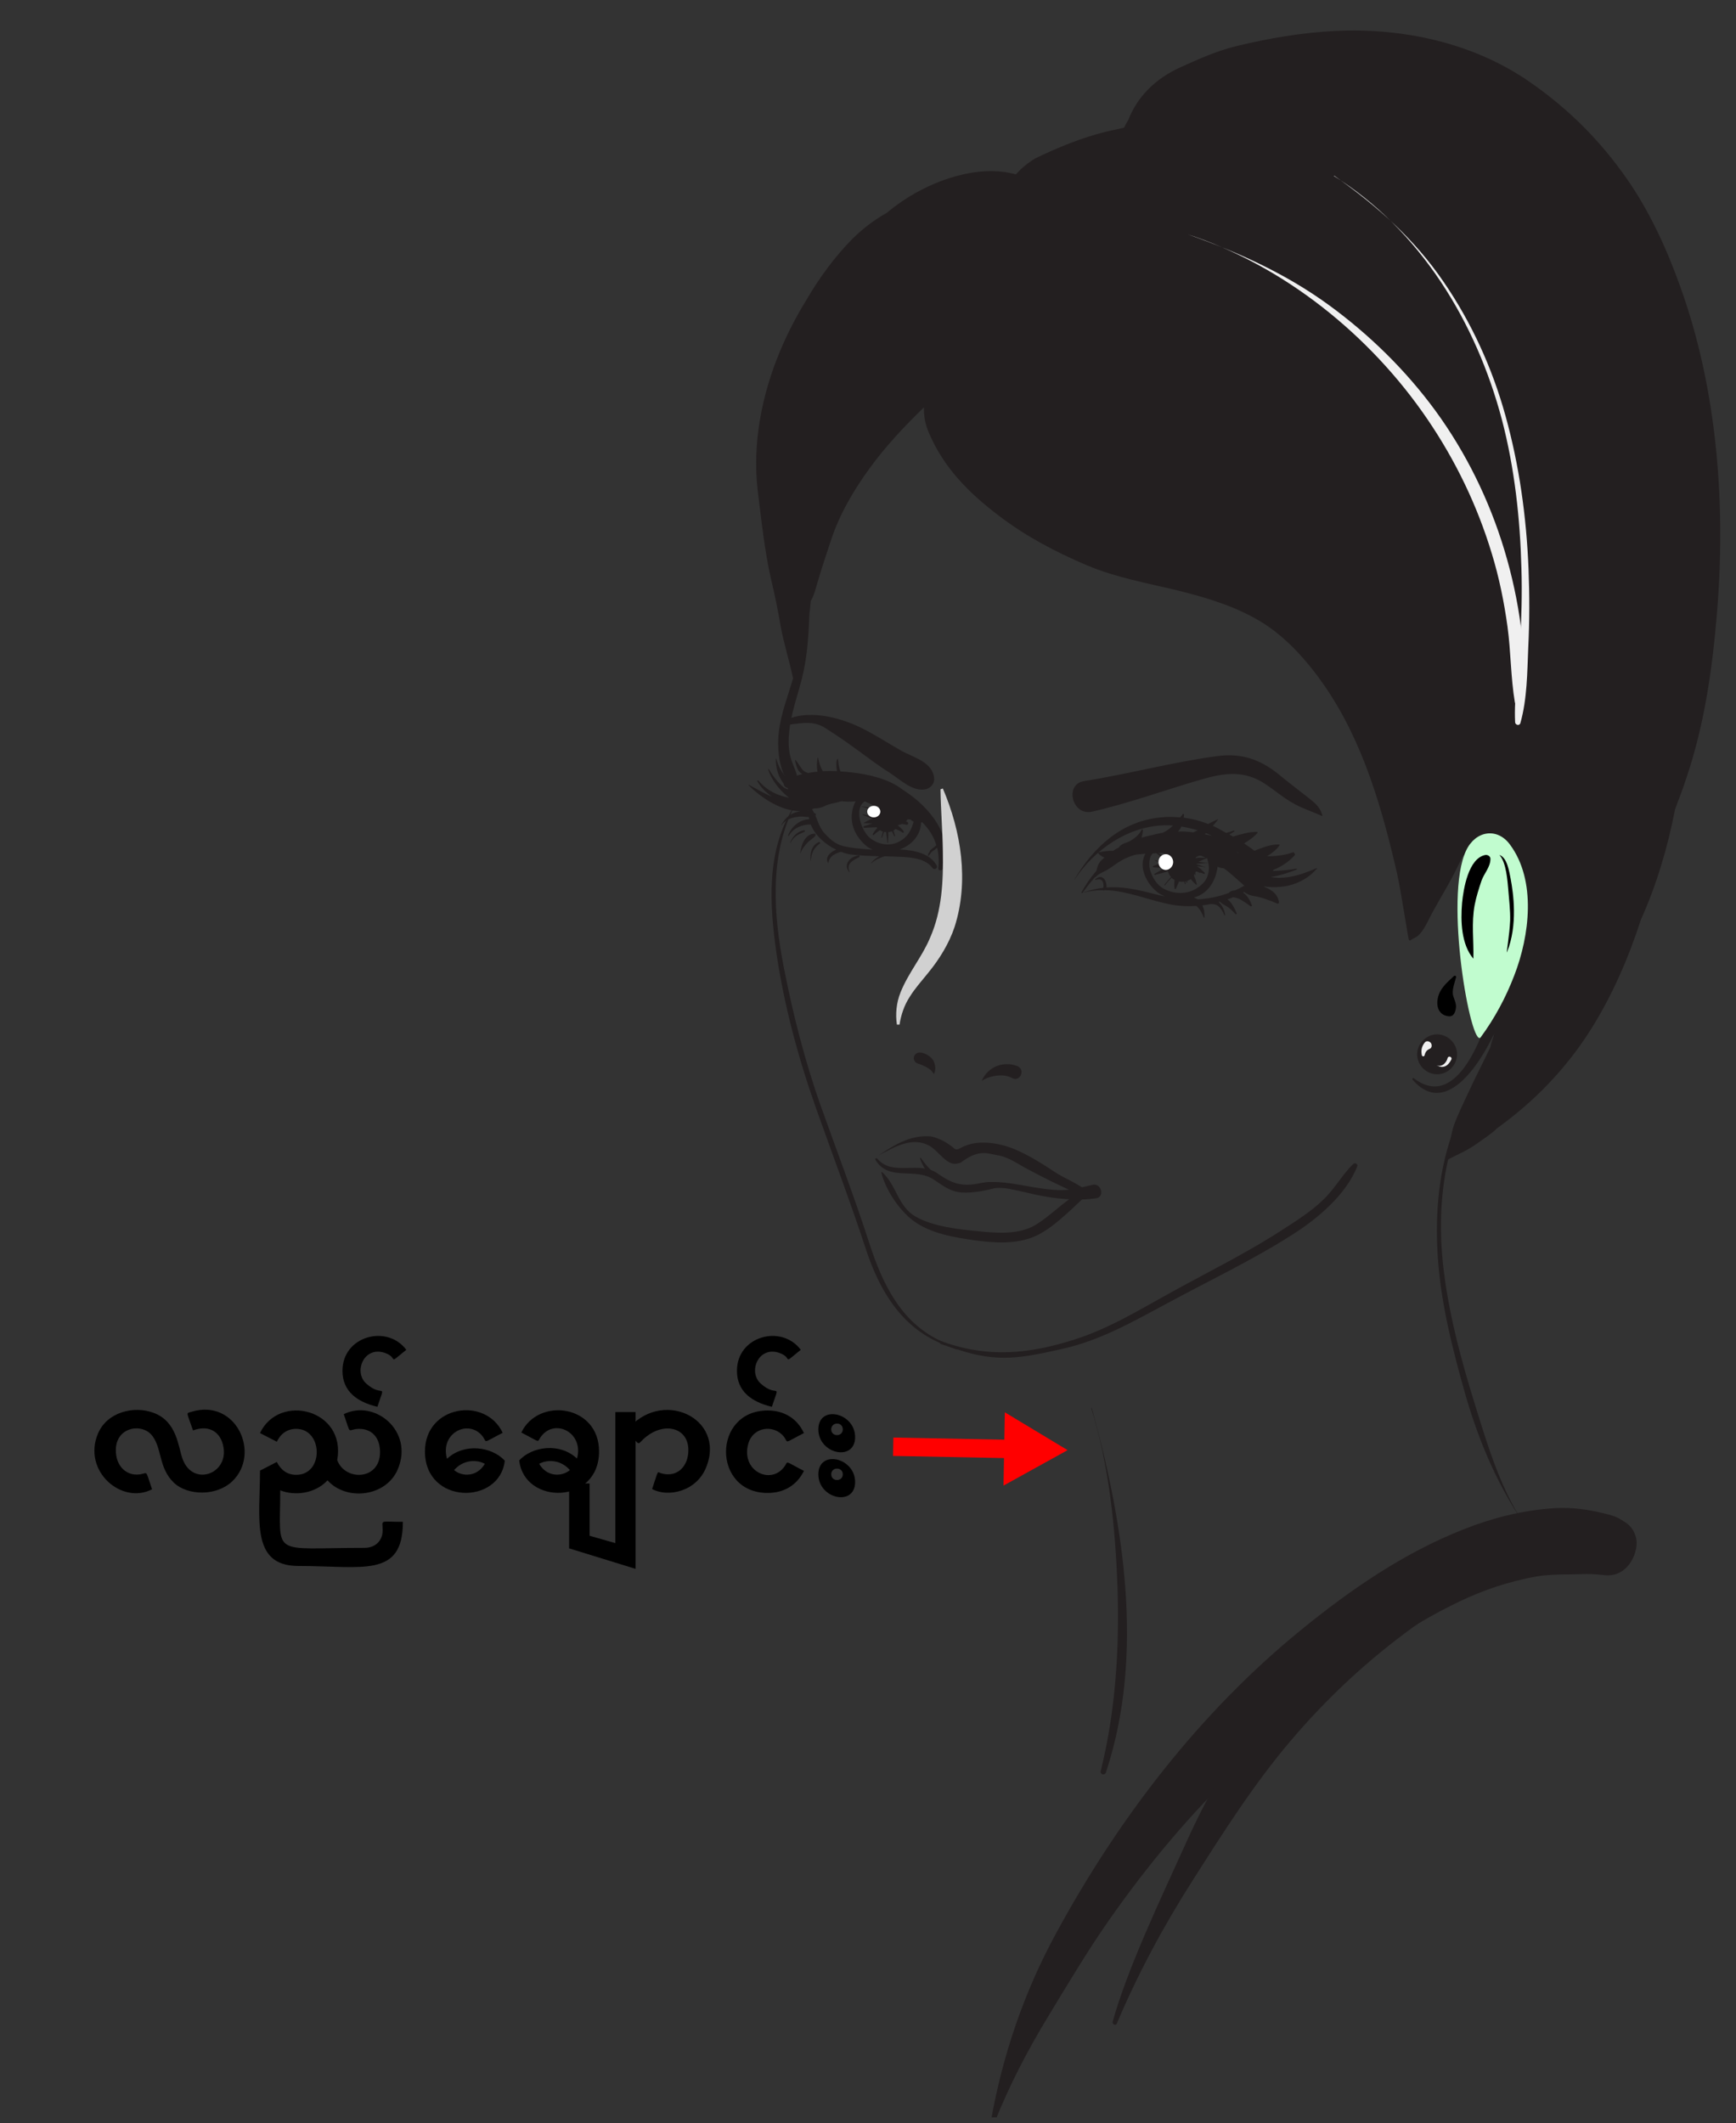 <?xml version="1.0" encoding="utf-8"?>
<!-- Generator: Adobe Illustrator 27.2.0, SVG Export Plug-In . SVG Version: 6.00 Build 0)  -->
<svg version="1.1" id="Layer_4" xmlns="http://www.w3.org/2000/svg" xmlns:xlink="http://www.w3.org/1999/xlink" x="0px" y="0px"
	 viewBox="0 0 661 808.3" style="enable-background:new 0 0 661 808.3;" xml:space="preserve">
<rect x="0" y="0" width="661" height="808.3" fill="#333333" stroke="none"/>
<style type="text/css">
	.st0{clip-path:url(#SVGID_00000075146511052862707300000011814082052584609965_);}
	.st1{fill:#231F20;}
	.st2{fill:#C1FCCF;}
	.st3{fill:#FFFFFF;}
	.st4{fill:#F0F0F0;}
	.st5{fill:#D1D1D1;}
	.st6{fill:none;stroke:#FF0000;stroke-width:7;stroke-miterlimit:10;}
	.st7{fill:#FF0000;}
</style>
<g>
	<defs>
		<polygon id="SVGID_1_" points="18.2,-5 661,0 661,808.3 18.2,803.3 		"/>
	</defs>
	<clipPath id="SVGID_00000070077971424895853440000009202586927444282815_">
		<use xlink:href="#SVGID_1_"  style="overflow:visible;"/>
	</clipPath>
	<g style="clip-path:url(#SVGID_00000070077971424895853440000009202586927444282815_);">
		<path class="st1" d="M373.8,411.5c3-2,8.4-2.9,11.5-1.1c3.1,1.8,5.4-3.3,1.9-4.6C381.8,403.9,376.1,406.2,373.8,411.5
			C373.7,411.4,373.7,411.5,373.8,411.5L373.8,411.5L373.8,411.5z"/>
		<path class="st1" d="M503.5,310.4c-0.8-3-2.7-4.6-5.1-6.5c-3.8-3-7.7-5.9-11.4-9c-7.3-5.9-14.5-8.3-23.8-7
			c-17,2.3-33.6,6.8-50.5,9.5c-7.5,1.2-4.5,13.4,3.2,11.6c14-3.2,27.6-8.2,41.4-12.2c9-2.6,16.6-3.7,24.8,1.9c3.7,2.5,7,5.4,11,7.5
			c3.3,1.8,6.9,2.9,10.3,4.5C503.3,310.7,503.5,310.6,503.5,310.4L503.5,310.4L503.5,310.4z"/>
		<path class="st1" d="M298.3,276.1c5.5-0.4,10.8-2.2,15.8,1c4.3,2.7,8.2,5.4,12.3,8.4c4,2.9,8,6,12.2,8.6c4.1,2.6,9.1,7.7,14.2,6.3
			c1.6-0.5,3-2.1,2.9-3.9c-0.4-6.3-7.6-8-12.4-10.6c-5.1-2.9-10.1-6.2-15.4-8.8c-8.6-4.2-21.1-7.4-30-2.3
			C297.5,275.3,297.7,276.2,298.3,276.1L298.3,276.1z"/>
		<path class="st1" d="M296.3,299.1c7.2,6.6,20.7,10.4,28.9,2.9c0.7-0.6,0.1-1.8-0.8-1.8c-4.2,0.1-8,2.1-12.2,2.5
			c-5.5,0.5-10.9-1.3-15.8-3.8C296.3,298.9,296.2,299.1,296.3,299.1L296.3,299.1L296.3,299.1z"/>
		<path class="st1" d="M303,296.4c5.4,8,23.1,12,31,5.7c0.8-0.6,0.4-2.1-0.6-2.2c-4.4-0.8-8.9,0.4-13.4,0.2
			c-5.8-0.4-11-3.1-16.6-4.1C303.1,295.9,302.8,296.1,303,296.4L303,296.4L303,296.4z"/>
		<path class="st1" d="M319.7,296.8c4,6.1,14.3,9.6,21.3,7.2c0.9-0.3,1.3-1.7,0.3-2.2c-2.9-1.4-6-1.5-9.1-1.9
			c-4.1-0.5-8.5-1.8-12.3-3.3C319.7,296.5,319.6,296.7,319.7,296.8L319.7,296.8L319.7,296.8z"/>
		<path class="st1" d="M301.1,320.8c0.5-1.2,1.3-2,2.3-2.7c0.9-0.6,2-0.9,3-1.5c0.2-0.1,0.1-0.5-0.1-0.5c-2.4,0.2-4.7,2.4-5.4,4.7
			C300.9,320.9,301.1,320.9,301.1,320.8L301.1,320.8L301.1,320.8z"/>
		<path class="st1" d="M355.6,408.9c0.8-1.6,0.6-3.2-0.1-4.9c-0.8-1.8-4-3.7-6-3.2c-1.3,0.4-2,1.9-1.3,3.1c0.6,1.1,1.9,1.1,2.9,1.6
			c1.8,0.8,3.4,1.6,4.4,3.3C355.4,409,355.5,409,355.6,408.9L355.6,408.9L355.6,408.9z"/>
		<path class="st1" d="M414.2,453.7c-3.6-3.1-8.9-5-12.9-7.7c-4.5-3-9-5.8-13.9-8c-6.7-3.1-18.1-5.2-23.8,1
			c-2.1,2.3,0.4,4.9,2.5,3.4c6.9-5.1,10.2-3.1,13.6-2.6c4.4,0.7,7.9,3.4,11.7,5.4c4,2.1,8,4.2,12.1,6.1c3.2,1.5,6.9,3.5,10.4,3.2
			C414.2,454.6,414.5,454.1,414.2,453.7L414.2,453.7L414.2,453.7z"/>
		<path class="st1" d="M334.5,439.9c6-3.1,12.8-7.4,19.5-3.6c3.4,1.9,6.5,7.6,10.4,6.7c2-0.5,1.9-0.5,1.7-1.6
			c-0.7-4-8.5-8.7-12.5-8.8C346.2,432.3,340.4,436,334.5,439.9C334.4,439.9,334.4,440,334.5,439.9L334.5,439.9L334.5,439.9z"/>
		<path class="st1" d="M333.4,441.7c5.1,8.2,14.9,2.7,22,7.3c3.7,2.4,6.1,4.6,10.7,5c3.8,0.3,9.3-0.6,13.8-2c0.5-0.2,0.6-1.1,0-1.4
			c-2.8-1.3-6.3-0.1-9.2,0.3c-5.8,0.7-9.2-1-13.8-4.2c-6.9-4.8-17,1.2-22.7-5.4C333.6,440.6,333,441.1,333.4,441.7L333.4,441.7
			L333.4,441.7z"/>
		<path class="st1" d="M375,453c4-1,7-0.9,10.1-0.2c3.2,0.6,6.3,1.4,9.5,2.1c7.2,1.5,15.5,2.4,22.8,1.3c3.3-0.5,2-5.9-1.4-5.1
			c-4.1,0.9-7.7,2-12,2c-3.7,0-7.4-0.6-11.1-1.2c-5.7-1-15.5-3-18.7-1.1c0,0,0.3,1.5,0.7,0.8L375,453L375,453z"/>
		<path class="st1" d="M335.6,446.5c1.6,6.5,6.8,14.3,12.2,18.3c6.5,4.8,15.4,6.3,23.2,7.4c7.4,1,15.7,1.6,22.8-1.4
			c6.7-2.8,13.8-10.1,19.1-15c1.6-1.4-0.9-2.4-2.7-1.3c-5.6,3.4-10.2,8.3-15.8,11.8c-6.3,3.8-14.5,3.2-21.5,2.5
			c-7.5-0.7-17.8-1.8-24.4-5.7c-6.7-3.9-7.1-11.9-12.6-16.8C335.8,446,335.5,446.2,335.6,446.5L335.6,446.5z"/>
		<path class="st1" d="M301.8,307.9c-10,16.2-8.8,36.5-6.2,54.7c2.9,20,8.3,40,15,59c6.4,18.1,13.2,36,19.2,54.3
			c5,15.1,13.2,29.2,28.6,35.6c12.8,5.3,1.5-0.2,0.4-0.7c-15.6-6.9-22.8-22-27.8-37.5c-5.7-17.6-12.3-34.9-18.5-52.3
			c-6.1-17.2-10.6-35-14.1-52.9c-3.8-19.7-5.5-41.6,3.6-60.2C302,307.8,301.8,307.7,301.8,307.9L301.8,307.9L301.8,307.9z"/>
		<path class="st1" d="M364.7,513.8c15.3,5.1,24.4,3.2,40-0.3c14.6-3.3,27-10.5,40.1-17.5c15.7-8.5,31.8-16.1,46.9-25.7
			c9.6-6,20.9-15.4,25.1-26.3c0.3-0.9-0.9-1.4-1.5-0.9c-4.2,4.1-7.1,9.5-11.4,13.6c-4.6,4.5-10.2,8-15.6,11.5
			c-13.4,8.7-27.8,15.8-41.8,23.5c-12.4,6.8-24.1,14.1-37.7,18.4c-16.3,5.1-32.5,7.4-51.5,0.1c-0.1,0,0.7,1.4,0.9,1.5L364.7,513.8
			L364.7,513.8z"/>
		<path class="st1" d="M442.7,520.9C442.7,520.9,442.7,520.8,442.7,520.9C442.6,520.8,442.6,520.9,442.7,520.9L442.7,520.9z"/>
		<path class="st1" d="M537.8,411c13.3,15.5,27.1-8.3,31.9-19.2c4.3-9.8,7.4-20.1,9.7-30.6c0.9-4.3,1.7-8.6,2.3-12.9
			c0.3-2.6,1.3-6.7-0.4-9c-0.9-1.2-3.2-1.7-4,0c-1,2.2-0.7,4.7-0.9,7.1c-0.3,3.6-0.9,7.2-1.6,10.8c-1.8,9.3-4.3,18.4-7.2,27.4
			c-3.8,11.4-13.3,38.1-29.3,25.9C537.9,410.3,537.7,410.8,537.8,411L537.8,411L537.8,411z"/>
		<path class="st1" d="M566,372.7c2.8-6.5,4.9-13.3,5.8-20.4c0.8-6.2,1.9-15.9-2.1-21.2c-0.7-0.9-2-0.6-2.1,0.6
			c-0.2,3,0.7,6.1,1.1,9.1c0.4,3.3,0.4,6.6,0.3,9.9c-0.2,7.4-1.3,14.8-3.3,21.9C565.6,372.8,565.9,372.9,566,372.7L566,372.7
			L566,372.7z"/>
		<path class="st1" d="M415.5,536.1c6.8,21.8,9.2,45.6,10,68.4c0.8,23.1-0.8,47.4-6.4,69.8c-0.3,1.3,1.5,1.8,2,0.5
			c14.8-44.8,6.8-94.4-5.4-138.8C415.6,536,415.5,536.1,415.5,536.1L415.5,536.1L415.5,536.1z"/>
		<path class="st1" d="M582,582.6c-10.2-14-15.4-31.8-20.5-48.2c-5.4-17.4-10.2-35.4-12.1-53.5c-1.7-16.5-0.6-33.1,4.6-48.9
			c5.5-16.9,15.7-31.9,26.6-45.8c0.2-0.2-0.2-0.6-0.4-0.4c-10.6,13.3-20.3,27.4-26.4,43.4c-5.9,15.5-7.4,32.1-6.4,48.5
			c1.1,18.4,5.8,36.5,10.8,54.1C563.6,550.2,571,567.2,582,582.6C582,582.7,582.1,582.6,582,582.6L582,582.6L582,582.6z"/>
		<path class="st1" d="M639.7,108.9c-5.1-14.2-11.5-28.2-20.1-40.6c-10.3-14.8-22.2-26.7-37-37c-21.5-15-48.5-20.8-74.3-19.5
			c-12.6,0.6-25.4,2.8-37.7,5.8c-7.4,1.8-14.2,4.9-21.1,8c-9.5,4.3-16.4,11.1-19.9,20.1c-0.6,0.9-1.1,1.9-1.6,2.9
			c-2.2,0.5-4.5,1-6.7,1.5c-9.4,2.3-18.4,6-27.1,10.2c-2.8,1.7-5.3,3.7-7.4,6.1c-14.1-4-31.5,2.2-43.1,10.1c-2.1,1.4-4.1,2.9-6,4.5
			c-4.8,2.7-9.3,6.1-13.3,10.1c-6.5,6.6-12.4,14.6-17.3,23c-3.9,6.3-7.3,12.9-10.1,19.6c-6.9,16.5-10.6,35.1-8.5,53
			c1.4,11.3,2.6,22.9,5.1,33.9c1.4,5.8,2.6,11.7,3.6,17.6c1.2,6.7,3.3,13.1,4.7,19.8c0,0,0.1,0,0.1,0c0-0.1,0.1-0.3,0.1-0.4
			c0,0.2-0.1,0.3-0.1,0.5c-2,7-4.7,13.6-5.5,20.9c-0.7,5.9,0.1,17,5.7,20.3c0.7,0.4,1.4-0.1,1.5-0.9c0.4-3.5-1.8-6.7-2.7-10.1
			c-1-3.7-0.8-7.7-0.3-11.5c1-7.1,3.7-13.9,5.2-20.9c1.6-7.4,2-14.8,2.3-22.3c0.2-1.6,0.4-3.2,0.5-4.8c1.4-2.3,1.9-4.9,2.7-7.5
			c1.5-5.1,3.2-10.2,4.9-15.3c3.3-10.2,8.8-19.5,15.1-28.1c5.6-7.7,13.1-15.8,20.4-22.8c-0.1,3.2,0.5,6.5,1.8,9.5
			c5.7,13.5,15.3,23.1,26.8,31.8c10.2,7.8,21.6,13.8,33.4,18.8c11.1,4.7,23,6.8,34.6,9.6c11.6,2.9,21.7,6,31.2,11.6
			c10.1,6,18.4,15.5,25,25.1c14.5,21.2,21.7,46.5,27.4,71.3c1.3,5.8,3.9,22.8,4.4,24.9c0.1,0.4,0.6,0.5,0.8,0.2
			c1.5-1.2,2.4-0.5,4.9-4.3c1.2-1.9,2.1-4,3.2-6c1.8-3.3,3.7-6.6,5.6-9.9c2.3-4,4.3-8.1,6.3-12.2c0.1,0.4,0.3,0.8,0.4,1.2
			c2.2,6.7,3.8,14.2,7.1,20.5c1.7,3.1,3.5,6,5.5,8.9c0,0.6,0,1.2,0,1.8c0.1,12.2-0.4,24.4-1.5,36.6c-0.5,1.3-0.9,2.7-1.2,4.1
			c-2.9,6.2-6.1,12.2-8.9,18.4c-1.7,3.7-3.5,7.3-4.9,11.1c-1.4,3.8-1.4,7.7-2.8,11.5c-0.3,0.9-0.4,2.3,0.3,1.9c3.8-2,7.4-3.4,11-6
			c2.5-1.8,5.8-3.9,7.9-6c14-10.1,26-22.4,35.4-37.2c8.3-13.1,14.5-27.4,19.3-42.2c6-13.3,10.2-27.6,13-42c1.5-3.9,3-7.9,4.3-11.9
			c6.8-20.1,9.8-40.9,11.6-62.1C657.2,192.5,654,148.5,639.7,108.9L639.7,108.9z"/>
		<path class="st2" d="M563.8,394.9c5.3-7.2,9.6-15.2,12.8-23.6c5.8-15,8.5-36.1-1.7-49.8c-4.8-6.5-13-5.3-16.6,2.2
			C549.6,341.7,560.2,399.8,563.8,394.9L563.8,394.9z"/>
		<path d="M553.6,371.6c-2.2,2.1-4.8,4.2-5.8,7.2c-1.2,3.5-0.5,7.5,3.6,8.1c1.2,0.2,2-0.3,2.5-1.4c1-2.5,0.3-3.7-0.5-6.1
			c-0.8-2.2,0.5-5.2,1-7.3C554.6,371.6,554,371.3,553.6,371.6L553.6,371.6L553.6,371.6z"/>
		<path d="M570.9,325.5c2.7,2.8,3.1,10.2,3.4,13.3c0.3,4,0.8,7.6,0.7,11.7c-0.2,5.2-1.6,13.2-1.2,12c4.2-10.3,2.4-22.6,1.4-27.9
			C574.6,331.7,573.9,326.5,570.9,325.5C570.9,325.4,570.9,325.5,570.9,325.5L570.9,325.5L570.9,325.5z"/>
		<path d="M561,365c0.2-6.9-0.8-13.5,0.5-20.5c0.6-3.1,1.6-6.2,2.6-9.2c1-2.8,3.4-5.2,3.4-8.3c0-1-1-1.6-1.9-1.5
			c-6.5,1.2-8.4,13-8.9,18.3C556.1,350.7,556.4,359.6,561,365C560.9,365.1,561,365,561,365L561,365L561,365z"/>
		<path class="st1" d="M547.2,409c4.1,0,7.6-3.5,7.6-7.6s-3.5-7.6-7.6-7.6s-7.6,3.5-7.6,7.6S543,409,547.2,409L547.2,409z"/>
		<path class="st1" d="M378.8,807.8c5.5-13.8,12.3-26.9,20-39.6c7.6-12.5,15.1-25.2,23.5-37.2c14.7-21,31.2-40.8,49.8-58.4
			c15.9-15.1,32.7-30.2,50-42.7c9.5-6.9,19.5-13.1,30-18.4c9.2-4.7,18.3-8.2,29.3-10.6c1.2-0.3,2.5-0.5,3.7-0.7
			c0.8-0.1,1.7-0.3,2.5-0.4c-1.3,0.2-1.2,0.2,0.3,0c3.3-0.3,6.5-0.4,9.8-0.4c2.8,0,5.6-0.2,8.5-0.1c1.6,0.1,3.2,0.2,4.8,0.4
			c9.3,1,13.3-9.6,11.9-14.4c-1.2-4.2-3.3-5.3-6.1-7c-2.5-1.5-5.8-2-8.6-2.7c-5.9-1.3-11.8-1.8-17.8-1.3c-11.4,0.9-22.4,3.7-33,7.9
			c-22.9,9-43.2,23-62.2,38.5c-38.5,31.4-69.2,71.5-92.9,115c-12.3,22.5-20.5,46.5-25,71.8C377.1,808.4,378.4,808.7,378.8,807.8
			L378.8,807.8L378.8,807.8z"/>
		<path class="st1" d="M425.2,770.5c8-18.9,17.7-37,28.8-54.4c11.7-18.4,23.3-36.7,37.4-53.3c13.8-16.3,29.5-30.9,46.8-43.4
			c8.3-6,17.1-11.2,26.3-15.7c4.4-2.2,9-4,13.5-5.7c4.7-1.8,10.8-4.2,13.5-8.7c1.1-1.9,0.5-4.5-1.5-5.6c-4.6-2.6-9.7-1-14.6-0.2
			c-5.5,1-11,3.8-16.1,6c-9.8,4.3-19.1,9.7-28,15.6c-18.8,12.7-34.9,29-49.1,46.6c-14.3,17.7-21.7,30.2-31.1,51
			c-8.8,19.5-21.8,46.6-27.5,67.2C423.6,770.7,424.8,771.3,425.2,770.5L425.2,770.5L425.2,770.5z"/>
		<path class="st1" d="M299.2,294.6c1,3.9,3.8,6.8,7.5,8.2c3.5,1.3,9.8,2.4,12.9-0.1c0.6-0.5,0.2-1.5-0.4-1.6
			c-3.1-0.9-6.7,0.2-10-0.4c-4-0.8-7.6-2.5-9.5-6.3C299.5,294.1,299.1,294.3,299.2,294.6L299.2,294.6L299.2,294.6z"/>
		<path class="st1" d="M350.3,441c1.5,4.8,5.6,9.2,10.5,10.5c0.7,0.2,1-0.7,0.5-1.1c-1.9-1.3-3.9-2.4-5.7-3.9
			c-1.9-1.6-3.6-3.6-5-5.7C350.5,440.8,350.2,440.9,350.3,441L350.3,441L350.3,441z"/>
		<path class="st1" d="M310.1,317.4c-3.6,0.1-5.1,4.4-5.4,7.4c0,0.1,0.1,0.1,0.1,0c0.5-1.5,1.4-2.5,2.4-3.7c0.9-1.1,2.2-1.7,3.2-2.8
			C310.7,317.9,310.6,317.3,310.1,317.4L310.1,317.4z M311.8,320.6c-2.8,1.2-3.5,4.3-3.1,7.1c0,0.1,0.1,0,0.1,0c0-2.6,1.1-5,3.3-6.5
			C312.5,321,312.2,320.5,311.8,320.6L311.8,320.6z M326.9,325.7c-3.2,0.4-6,3.4-3.5,6.4c0,0,0.1,0,0.1-0.1
			c-0.6-1.4-0.6-2.6,0.5-3.7c0.9-0.9,2.1-1.4,3.2-2C327.4,326.1,327.3,325.6,326.9,325.7z M344.1,300.9c-0.2-0.1-0.4-0.2-0.6-0.4
			c-5.2-4-12.9-5.7-19-6.4c-1.5-0.2-3-0.3-4.5-0.4c-0.4-1.1-0.7-2.3-0.8-3.7c-0.2-2.3-0.6-0.4-0.7,0c-0.1,1.3,0,2.5,0.2,3.6
			c-1.8-0.1-3.6-0.1-5.4,0c-0.9-1.6-1.5-3.3-1.8-5.1c0-0.1-0.2-0.1-0.2,0c-0.3,1.9-0.4,3.6,0,5.3c-1.3,0.1-2.5,0.3-3.7,0.5
			c-1.6-0.6-2-1.1-2.8-2.3c-1.9-2.8-2.7-4.2-1.5-0.2c0.3,1,1,2.3,2.2,2.9c-1.9,0.5-3.8,1.1-5.5,2c-2.1-2.2-3.7-5-4.4-7.8
			c0-0.1-0.2-0.1-0.2,0c0,3.8,1,6.8,3,9.5c0,0.7,0.6,1.4,1.3,1.5c0.1,0.1,0.2,0.2,0.4,0.4c-0.1,0.2-0.2,0.4-0.3,0.6
			c-2.9-2.1-5.3-5-7-8c-0.1-0.2-0.4,0-0.3,0.1c1.1,3.6,4.1,7.7,7.9,10.7c-4.3-0.8-8.3-2.6-11.6-6.5c-0.2-0.2-0.6,0.1-0.4,0.3
			c1.4,2.4,3.3,4.3,5.6,5.8c-3.1-1.2-6.1-3-8.8-4.5c-0.1-0.1-0.2,0.1-0.1,0.2c4.8,4.8,12.4,9.9,19.7,9.8c-0.7,0.1-1.3,0.3-1.9,0.5
			c-2.5,0.8-4.2,2.5-5.4,4.8c0,0.1,0.1,0.1,0.1,0.1c1.5-2.3,4.3-3.1,6.9-3.3c1.1-0.1,2.3,0.1,3.5,0.2c0,0.2,0.1,0.5,0.1,0.8
			c-3.5,0.1-6.7,2.7-8,6.1c-0.1,0.2,0.2,0.3,0.3,0.1c1.3-2.1,2.9-3.1,5.2-3.8c1-0.3,2-0.4,3.1-0.4c1.6,4.1,5.5,7.6,9.7,9.6
			c-0.8,0.3-1.5,0.7-2.2,1.3c-0.5,0.4-1,1.1-1.2,1.7c-0.3,0.8,0,1.3,0.3,2.1c0,0,0.1,0.1,0.1,0c0.1-1.1,0.9-2.4,1.8-3
			c0.9-0.6,2-1,3-1.3c1.5,0.6,3.1,1,4.5,1.1c3.4,0.4,6.8,0.5,10.1,0.6c-1.2,0.6-2.2,1.5-3.1,2.5c-0.1,0.1,0,0.2,0.1,0.1
			c1.5-1.3,3.2-2,5-2.6c1.1,0,2.2,0.1,3.3,0.1c4.6,0.2,11.9,0.1,14.9,4.3c0.2,0.3,0.7,0.6,1.1,0.4c0.1,0,0.1,0,0.2-0.1c0,0,0,0,0,0
			c0.5-0.2,0.6-0.9,0.3-1.3c-2.7-4.6-8.5-5.7-14-6c4.4-1.6,7.9-5.2,8.1-10.2c0.1-0.1,0.3-0.1,0.4-0.2c2.5,2.5,4.4,5.3,5.4,8.8
			c-0.5,0.5-1.1,0.9-1.7,1.4c-0.2,0.2-0.4,0.4-0.6,0.5c-0.2,0.2-0.1,0.5-0.3,0.7c-0.2,0.2-0.4,0.5-0.5,0.8c0,0.1-0.1,0.9,0,0.8
			c0.2-0.3-0.2,0.4,1.2-1.5c0.3-0.4,1-0.7,1.3-1c0.3-0.3,0.6-0.5,0.9-0.8c0.6,2.3,0.8,4.9,0.5,7.8c-0.1,1.1,1.4,1.1,1.8,0.2
			C363.4,318.5,353.9,307.2,344.1,300.9L344.1,300.9z M307.7,308.6c-0.1,0-0.3,0-0.4,0c0.1,0,0.3-0.1,0.4-0.1
			C307.7,308.5,307.7,308.5,307.7,308.6z M334.4,307c0.2,0.1,0.3,0.3,0.5,0.4c-0.1,0.1-0.2,0.1-0.3,0.2c-0.7-0.4-1.4-0.8-2.1-1.2
			C333.1,306.6,333.7,306.8,334.4,307L334.4,307z M321,322.1c-2.9-0.7-5.1-2.7-7.1-4.9c-1.1-1.2-1.8-2.7-2.4-4.1
			c0-0.2,0-0.4-0.2-0.5c-0.2-0.7-0.5-1.3-0.8-2c0.2-0.3,0.2-0.7-0.1-0.9c-0.1-0.1-0.3-0.2-0.5-0.3c-0.2-0.4-0.4-0.9-0.7-1.3
			c0.2-0.1,0.5-0.2,0.7-0.3c1.7,0,3.3-0.4,4.9-1.3c1.8-0.5,3.5-1.1,5-1.8c1.1,0.1,2.3-0.1,3.4-0.4c0.9,0.2,1.8,0.5,2.7,0.6
			c-0.8,1.3-1.3,3-1.5,4.5c-0.6,4.6,1.3,8.7,4.6,11.9c1,1,2.1,1.7,3.3,2.2C328.5,323.2,324.7,323,321,322.1L321,322.1z M342.4,320.4
			c-3.7,2-8.1,1.1-11.2-1.4c-3.1-2.5-6.3-11.2-1.9-13.9c0.8,0.4,1.6,0.7,2.4,1.1c0.9,0.6,1.7,1.2,2.5,1.8c-0.2,0.2-0.4,0.4-0.5,0.6
			c-1.7-1-3.7-1.6-5.7-1.5c-0.1,0-0.1,0.1,0,0.1c2,0.2,3.5,1.1,5,2.1c-0.9-0.1-1.8-0.2-2.7-0.3c-0.1,0-0.1,0.1,0,0.1
			c0.9,0.2,1.9,0.5,2.8,0.8c-0.1,0.4-0.2,0.8-0.3,1.1c-1.4-0.4-2.9-0.7-4.3-1c-0.1,0-0.2,0.2-0.1,0.2c1.3,0.5,2.6,1.1,4,1.5
			c-1.3,0.3-2.3,0.9-3.5,1.6c0,0,0,0.1,0,0.1c1.1,0,2.2,0.1,3.3,0.1c-1.1,0.3-2.2,0.8-3.2,1c-0.4,0.1-0.3,0.7,0.1,0.7
			c1.2-0.1,2.4-0.2,3.6-0.2c0.4,0,0.7,0,1-0.1c0.1,0.1,0.2,0.2,0.3,0.4c-0.7,0.7-1.3,1.5-1.7,2.3c-0.1,0.2,0.2,0.5,0.4,0.3
			c0.7-0.7,1.5-1.3,2.3-1.8c0.4,0.2,0.8,0.4,1.2,0.5c-0.2,0.7-0.4,1.4-0.6,2.1c-0.1,0.2,0.3,0.3,0.3,0.1c0.2-0.7,0.5-1.4,0.7-2.1
			c0.2,0,0.5,0.1,0.8,0.1c0.1,1.4,0.4,2.7,0.5,4.1c0,0.1,0.2,0.1,0.2,0c0.1-1.4,0.2-2.7,0.1-4.1c0.5,0,1-0.2,1.4-0.3
			c0.3,0.6,0.6,1.2,0.9,1.8c0.1,0.2,0.4,0,0.3-0.1c-0.2-0.6-0.4-1.3-0.6-2c0.3-0.2,0.6-0.4,0.8-0.6c0.9,0.4,1.9,0.8,2.7,1.4
			c0.2,0.2,0.5-0.1,0.4-0.4c-0.5-0.9-1.3-1.6-2.2-2.3c0,0,0.1-0.1,0.1-0.2c0.5-0.1,1-0.2,1.5-0.4c0.5,0.1,1.1,0.2,1.6,0.3
			c0.7,0.1,1-0.8,0.3-1.1c-0.1,0-0.2-0.1-0.4-0.2c0.2-0.2,0.3-0.4,0.5-0.6c0,0,0-0.1,0.1-0.2c0.2,0,0.3,0.1,0.5,0.1
			c0.1,0,0.2,0,0.4-0.1c0.4,0.4,0.9,0.7,1.4,0.9C346.9,316.2,345.7,318.6,342.4,320.4L342.4,320.4z"/>
		<path class="st1" d="M501.1,330.6c-4.6,2-9.1,3.6-14.2,3.6c-1,0-2-0.1-3-0.3c3.6-0.6,7-1.7,9.7-2.8c0.3-0.1,0.2-0.5-0.1-0.4
			c-3,0.6-5.9,0.8-8.8,0.9c0.1-0.1,0.1-0.3,0.1-0.4c3.1-1.2,5.9-3.1,8.1-5.5c0.3-0.3,0.2-0.7-0.1-0.9c-0.1-0.2-0.2-0.4-0.5-0.3
			c-3,1.1-6.5,1.5-9.9,1.5c2.2-1.3,3.9-2.8,4.8-4.2c0.1-0.1,0-0.3-0.2-0.3c-3.1-0.1-6.3,1.2-9.4,2.4c-1.2-1-2.6-1.9-3.9-2.8
			c2.2-1.3,4-2.7,5.1-4c0.1-0.1,0-0.4-0.2-0.4c-3.2,0-6.1,0.9-9.1,1.8c-0.5-0.3-0.9-0.5-1.4-0.8c0.6-0.4,1.2-0.7,1.8-1.1
			c0.2-0.1,0.1-0.5-0.2-0.4c-0.9,0.4-1.8,0.6-2.8,0.9c-1.1-0.6-2.1-1.1-3.1-1.7c-0.7-0.4-1.4-0.7-2-1c0.8-0.9,1.5-1.7,2-2.4
			c0,0,0-0.1-0.1-0.1c-1.3,0.6-2.5,1.2-3.7,1.8c-3-1.2-6.1-2-9.3-2.4c0.1-0.4,0.1-0.8,0.1-1.2c0-0.3-0.4-0.4-0.5-0.1
			c-0.3,0.4-0.6,0.8-0.9,1.2c-2.4-0.2-4.9-0.3-7.4,0c-14.9,1.4-25.5,11.2-32.9,23.6c0,0.1,0,0.1,0.1,0c7.6-11.4,20.2-20.2,34.2-20.6
			c1.1,0,2.2,0,3.2,0.1c-0.7,0.7-1.4,1.3-2.2,1.8c-0.5,0.4-1.2,0.7-1.8,1c-0.1,0-0.1,0-0.2,0c-1.2,0.2-2.4,0.5-3.6,0.8
			c-1.4,0.3-2.8,0.6-4.1,1c0.2-0.9,0.4-1.9,0.5-2.8c0-0.3-0.4-0.5-0.5-0.2c-1,2-2.7,3.3-4.6,4.4c-0.8,0.4-3.6,1.1-4,2.3
			c-0.4,0.2-0.9,0.5-1.3,0.7c-0.3,0.2-0.6,0.4-0.9,0.6c-1.9,0-3.8,0.2-5.5,0.6c-0.2,0-0.3,0.3-0.1,0.5c0.7,0.7,1.4,1.2,2.2,1.5
			c-0.4,0.4-0.8,0.8-1.2,1.1c-1.2,1.3-1.5,2.5-1.8,3.9c-2.2,2.5-4.1,5.3-5.7,8.2c-0.1,0.3,0.2,0.5,0.4,0.2c1.5-2.1,3.1-4.1,4.8-6
			c0.1,0.1,0.2,0,0.6-0.4c1-1,3-1.7,4.3-2.5c1.8-1.1,3.4-2.5,5.3-3.5c1.2-0.7,2.5-1.2,3.8-1.7c0,0.1,0.6-0.2,0.7-0.2
			c1.6-0.5,2.7-0.3,4.4-0.6c-0.5,1-0.9,2.2-1,3.3c-0.4,4.4,2.5,9.1,5.9,11.6c0.8,0.6,1.7,1,2.6,1.4c-1.4-0.3-2.9-0.6-4.3-1
			c-6.2-1.6-12-2.9-18-2.4c0.1-0.7-0.1-1.5-0.2-2c-0.4-1.2-1.2-2.2-2.6-2c-0.2,0-1.6,0.8-1.6,0.9c0-0.1,0.1,0.2,0.2,0.2
			c0.2-0.1,1.2-0.2,1.5-0.2c0.9,0,1.4,0.9,1.5,1.6c0.1,0.6,0.1,1.1,0,1.6c-2.4,0.3-4.8,0.8-7.3,1.7c-0.1,0,0,0.1,0,0.1
			c2.5-0.7,4.9-0.9,7.2-0.9c0.1,0.1,0.3,0.2,0.4,0.1c0,0,0.1-0.1,0.1-0.1c8.8,0.1,17,4,26,5.6c2.9,0.5,6,0.6,9,0.4
			c1.3,1.1,2.3,2.8,2.8,4.4c0.1,0.2,0.3,0.1,0.3,0c0.1-1.7-0.1-3.2-0.8-4.6c1-0.1,2.1-0.3,3.1-0.5c0.8,0,1.6,0,2.4,0.4
			c1.4,0.8,2.3,2.4,2.9,3.8c0.1,0.2,0.4,0.1,0.3-0.1c-0.3-1.8-1.1-3.6-2.5-4.9c0.2,0,0.3-0.1,0.5-0.1c0.7,0.7,1.6,1.2,2.5,1.7
			c1.3,0.8,2.4,1.9,3.4,3c0.2,0.2,0.6,0,0.5-0.3c-0.7-1.6-1.8-4-3.5-5.3c0.7-0.2,1.4-0.5,2.1-0.8c0.8,0.1,1.6,0.3,2.3,0.6
			c1.5,0.8,3,1.8,4.3,2.8c0.2,0.2,0.7,0,0.6-0.3c-0.8-2-1.6-3.6-3.4-4.9c0.2-0.1,0.3-0.2,0.5-0.2c0.8,0.8,2.4,1.3,3.3,1.5
			c3.1,0.4,6.4,1.7,9.2,2.9c0.4,0.2,0.7-0.1,0.7-0.5c-0.4-2.8-2.4-4.5-5-5.6c-0.2-0.1-0.4-0.2-0.7-0.3c0,0,0-0.1,0.1-0.1
			c1.9,0.3,3.8,0.3,5.2,0.2c5.4-0.2,11.1-2.6,14.6-6.8C501.8,330.9,501.5,330.5,501.1,330.6L501.1,330.6z M467.8,340
			c-3.8,1.4-7.8,2.2-11.8,2.4c-0.4-0.3-0.9-0.5-1.4-0.7c0.5-0.2,1-0.3,1.5-0.5c4.6-2,6.9-6.5,7.5-11.2c0.7,0.3,1.5,0.5,2.4,0.6
			c2.8,2,5.2,4.4,7.8,6.6c-1.2,0.7-2.4,1.3-3.6,1.8C469.3,339,468.4,339.3,467.8,340L467.8,340z M455.2,325.6
			C455.2,325.6,455.2,325.5,455.2,325.6C455.2,325.5,455.3,325.5,455.2,325.6C455.3,325.6,455.3,325.6,455.2,325.6L455.2,325.6z
			 M472,325.1C472,325.1,472,325,472,325.1c-0.4-0.3-0.7-0.5-1-0.7c0,0,0,0,0-0.1c0,0-0.1-0.1-0.1-0.1
			C471.3,324.5,471.7,324.8,472,325.1C472.1,325.1,472.1,325.1,472,325.1L472,325.1z M458.7,317.6c0.2-0.1,0.3-0.3,0.5-0.4
			c0.8,0.3,1.6,0.7,2.4,1C460.6,318,459.7,317.8,458.7,317.6L458.7,317.6z M442.8,324.7c0.3,0.3,0.7,0.6,1.3,0.6c0,0,0,0,0,0
			c-0.1,0.4-0.1,0.8,0,1.2c-1-0.6-2-1.2-3.1-1.7C441.6,324.8,442.2,324.8,442.8,324.7L442.8,324.7z M455.3,326.4
			c0.4-0.2,0.8-0.4,1.2-0.6c0.1,0,0.2,0,0.3,0c0.2,0,0.3,0,0.5,0c0.6,0.2,1.2,0.5,1.8,0.8c-1.3,0-2.5-0.2-3.8,0.1
			C455.3,326.6,455.3,326.5,455.3,326.4L455.3,326.4z M449.8,314.7c2.1,0.3,4.1,0.8,6.2,1.4c-0.4,0.2-0.8,0.4-1.2,0.6
			c-0.1,0.1-0.3,0.1-0.5,0.2c-1.9-0.3-3.9-0.4-5.8-0.3C449.1,316,449.5,315.4,449.8,314.7L449.8,314.7z M437.9,331.2
			c-0.4-1.5-0.4-3,0-4.5c0.2-0.8,0.6-1.4,1-1.8c0.5,0,0.9,0,1.4-0.1c1,0.8,1.9,1.5,2.8,2.4c0.4,0.4,0.9,0.9,1.3,1.3c0,0,0,0.1,0,0.1
			c-0.1,0-0.2,0-0.3,0c-1.4-0.4-2.8-0.7-4.2-1.1c-0.1,0-0.2,0.2-0.1,0.2c1.1,0.4,2.2,0.7,3.3,1c-1.4,0.1-2.7,0.4-4,1
			c-0.2,0.1-0.2,0.5,0.1,0.5c1.7,0.2,3.3,0.2,5,0.2c-0.4,0.1-0.7,0.2-1.1,0.4c-1.2,0.5-2.3,1.2-3.5,1.9c-0.2,0.1-0.1,0.5,0.2,0.4
			c1.6-0.5,3.4-0.8,4.9-1.4c0.2,0.8,0.6,1.6,1.2,2.2c-0.9,0.9-1.7,1.9-2.5,2.9c-0.1,0.2,0.1,0.4,0.2,0.2c0.8-1,1.6-2,2.5-2.8
			c0.3,0.3,0.7,0.6,1.1,0.8c-0.1,1.1-0.1,2.2,0,3.2c0,0.3,0.5,0.4,0.6,0.1c0.3-0.9,0.8-1.8,1.1-2.7c0.4,0.1,0.8,0.1,1.1,0.1
			c0.3,0,0.6,0,0.9-0.1c0.1,0.3,0.1,0.6,0.2,0.9c0,0.2,0.4,0.1,0.3-0.1c0-0.3-0.1-0.5-0.1-0.8c0.1,0,0.2-0.1,0.4-0.1
			c0,0.1,0.1,0.3,0.1,0.5c0.1,0.2,0.4,0.1,0.3-0.1c0-0.2-0.1-0.3-0.1-0.5c0.5-0.2,1-0.4,1.4-0.7c0.6,0.8,1.3,1.5,2,2.1
			c0.1,0.1,0.3,0,0.3-0.2c-0.3-1-0.6-2.2-1.1-3.3c0.1-0.2,0.2-0.4,0.4-0.6c0,0.1,0.1,0.2,0.1,0.3c0,0.1,0.3,0.1,0.2-0.1
			c-0.1-0.2-0.1-0.3-0.2-0.5c0.1-0.2,0.2-0.4,0.2-0.6c0.3,0,0.6,0.1,0.9,0.2c0.2,0.1,0.4,0.2,0.5,0.3c0.1,0.1,0.3,0,0.4-0.1
			c0.4,0.2,0.9,0.3,1.3,0.5c0.2,0.1,0.5-0.2,0.3-0.4c-0.3-0.3-0.7-0.7-1.1-1c0,0,0,0,0-0.1c-0.5-0.4-1-0.9-1.6-1.2
			c-0.1-0.1-0.3-0.2-0.4-0.2c0,0,0,0,0,0c1.1,0.1,2.2,0.1,3.3,0.4c0.1,0,0.1-0.1,0-0.1c-1.1-0.3-2.2-0.8-3.4-1.1c0,0,0-0.1,0-0.1
			c1.5-0.1,3.1-0.3,4.4-0.3c0.1,0,0.1-0.1,0-0.1c-1.2,0-2.4-0.2-3.6-0.4c1.1-0.4,2.1-1,3.3-1.4c0,0,0,0,0,0c0.8,2.6,1.1,4.8-0.1,7.5
			c-0.8,1.8-2.4,3.1-4,4.1c-3.7,2.3-8.6,2.1-12.3,0.1C440.5,337,438.8,334.2,437.9,331.2L437.9,331.2z"/>
		<path class="st1" d="M359.8,439.1c1.8,0.9,3.7,1.4,5.7,1.5c0.6,0,1.4-0.5,1.5-1.1c0.1-0.5,0.1-0.8-0.1-1.2
			c-0.3-0.6-1.1-0.8-1.7-0.7c-1.5,0.3-3.1,0.3-4.6-0.1C359.6,437.2,358.9,438.6,359.8,439.1L359.8,439.1L359.8,439.1z"/>
		<path class="st1" d="M359.1,437.9c0.4,0.2,0.9,0.8,1.3,1.1c0.7,0.5,1.4,1.1,2.1,1.5c1.7,0.9,4,1.7,5.5,0.2
			c0.8-0.8,1.6-3.9,0.5-4.4c-1-0.5-3.2,1.3-4.2,1.3s-1.4-0.8-2.8-1.5c-0.6-0.3-0.3,0.8-1,0.7c-0.6,0-0.9,0.3-1.4,0.5
			C358.9,437.4,358.8,437.8,359.1,437.9L359.1,437.9L359.1,437.9z"/>
		<path class="st3" d="M446.7,328.2c0,1.6-1.3,3-2.8,3s-2.8-1.3-2.8-3s1.3-3,2.8-3S446.7,326.6,446.7,328.2z"/>
		<ellipse class="st3" cx="332.7" cy="309" rx="2.5" ry="2.2"/>
		<path class="st4" d="M451.9,89.1c37,12,69.9,38.6,91.6,70.5c10.7,15.7,19,32.9,24.5,51.1c2.8,9.1,4.7,18.5,6,27.9
			c1.3,9.6,1.2,19.2,2.8,28.8c0.2,1.2,2.2,1.2,2.5,0c2-9.6,1-19.1-0.2-28.8c-1.3-9.9-3.4-19.6-6.3-29.2
			c-5.7-18.9-14.6-37.1-26.3-53.1c-11.3-15.4-25-28.8-40.3-40C489.5,104.1,471.2,95.9,451.9,89.1C451.9,88.9,451.9,89,451.9,89.1
			L451.9,89.1L451.9,89.1z"/>
		<path class="st4" d="M507.9,67c33,20.7,54.2,55.8,64,92.9c4.8,18.4,6.9,37.5,7.4,56.5c0.3,9.5,0,19.1-0.5,28.6
			c-0.5,9.9-2.4,20.1-1.9,30c0.1,1.1,1.7,1.4,2,0.3c2.6-9.2,2.6-19.3,3-28.8c0.5-10,0.5-20,0.1-30c-0.8-19.7-3.5-39.3-8.8-58.3
			c-5-18-12.8-35.2-23.4-50.7C538.6,91,524.2,78.3,508,66.9C507.9,66.9,507.9,67,507.9,67L507.9,67L507.9,67z"/>
		<path class="st4" d="M542.4,401.8c0.3-1.2,0.8-2,2-2.5c0.8-0.3,0.9-1.4,0.5-2.1c-0.5-0.8-1.8-1.1-2.4-0.3c-1.2,1.5-1.5,3-1.1,4.9
			C541.6,402.3,542.3,402.3,542.4,401.8L542.4,401.8L542.4,401.8z"/>
		<path class="st4" d="M546.6,405.4c1.1,0.5,1.9,1,3.2,0.7c1.3-0.3,2.2-1.5,2.8-2.7c0.5-1-1.1-1.6-1.4-0.6
			C550.7,404.8,548.8,406.6,546.6,405.4C546.6,405.3,546.5,405.3,546.6,405.4L546.6,405.4L546.6,405.4z"/>
		<path class="st5" d="M359,300.2c7,16.4,10,35.3,4.5,52.6c-2.1,6.4-5.9,12.5-10.1,17.6c-2.5,3.1-5.1,6-7,9.1
			c-2.1,3.2-3.3,6.8-3.9,10.6h-1c-0.6-4-0.2-8.4,1.4-12.3c3-7.5,8.2-13.5,11.2-20.7c4.6-10.4,5.1-21.6,4.9-33
			c-0.1-7.9-0.8-15.7-0.9-23.6L359,300.2L359,300.2L359,300.2z"/>
	</g>
</g>
<g>
	<line class="st6" x1="340.1" y1="550.8" x2="386.4" y2="551.7"/>
	<polygon class="st7" points="382.1,565.6 406.5,552.1 382.6,537.7 	"/>
</g>
<g>
	<path d="M44.1,552.1c0,5.8,3.6,9.3,7.9,9.3c4.8,0,2.9-3.1,5.9,5.6c-11.5,6-26.6-6.9-20.6-21.2c3.5-8.3,13.8-10.7,21.2-7.9
		c8.9,3.3,9.3,12.8,11,17.5c4.1,11.4,19.3,5.2,15-6.6c-1.5-4-5.4-6.3-11-4.2c-2.5-7.4-2.8-6.4-0.6-7.1c17-5.2,26.5,15.9,15.6,26.4
		c-6,5.8-17,5.6-22.3,0.6c-5.8-5.6-4.5-12.9-8.1-17.7C54.4,541.6,44.1,543.1,44.1,552.1z"/>
	<path d="M144.7,552.9c0-5.9-3.4-8.9-7.9-8.9c-4.8,0-2.9,3.1-5.9-5.6c11.7-5.8,26.7,6.3,20.6,20.9c-4.4,10.6-19.6,12.3-26.8,4.3
		c-4.7,5.1-12.5,6-18,3.8c0,25.8-4.1,21.9,32.1,21.9c4,0,6.9-2.6,6.9-6.7c0-4.2-1.5-3.2,7.7-3.2c0,21.5-15.3,16.8-39.8,16.8
		c-18.3,0-14.6-18-14.6-36.3l6.4-3.3c1.5,3,3.9,4.9,7.4,4.9c10.6,0,10.2-17.5,0-17.5c-3.4,0-5.9,1.8-7.4,4.9l-6.4-3.3
		c7.3-15.4,32.9-9,29.4,10.3C131.4,564,144.7,563.6,144.7,552.9z"/>
	<path d="M130.4,521.9c0-13.3,17-17.8,24.3-8c-7.7,6.2-2.5,3-8.4,1.1c-7.8-2.5-11.8,7.4-6.8,11.8c6.4,5.7,7.5-1.2,4.2,8.8
		C136.1,533.8,130.4,529.8,130.4,521.9z"/>
	<path d="M161.8,552.6c0-17.5,23-21.1,29.6-7.1c-8,4.1-5.8,3.8-7.6,1.4c-5.2-6.8-16.4-1.5-13.6,8.5c6.6-6.2,17.1-4.6,22,0.7
		C190.3,573.1,161.8,572.9,161.8,552.6z M184.6,557.3c-3.5-1.9-8.5-1.3-11.7,2.4C176.1,562.4,181.8,562.2,184.6,557.3z"/>
	<path d="M228.1,552.6c0,20.3-28.5,20.5-30.4,3.4c4.9-5.3,15.4-6.9,22-0.7c2.7-9.8-8.3-15.4-13.6-8.5c-1.9,2.4,0.4,2.7-7.6-1.4
		C205,531.8,228.1,534.8,228.1,552.6z M217,559.7c-3.2-3.7-8.1-4.3-11.7-2.4C208.1,562.2,213.7,562.4,217,559.7z"/>
	<path d="M224.5,564.8v19.9l9.8,2.8v-49.9h7.7v59.7l-25.3-7.8v-24.7H224.5z"/>
	<path d="M262.1,552.1c0-8.5-8.8-10.7-15.8-5.3c-4.4,3.3-1.6,4.5-7.7-2.1c12.8-16.4,37.9-5.1,30.3,13.9c-3.7,9.3-14.6,11.6-20.6,8.3
		c2.6-7.7,1.8-6.5,3.4-6C257.7,562.7,262.1,558.4,262.1,552.1z"/>
	<path d="M292.3,568.4c-21.2,0-21.1-31.4,0-31.4c6.4,0,11.3,3.2,13.8,8.6c-8,4.1-5.8,3.8-7.6,1.4c-3.7-4.7-11.7-4-13.6,2.7
		c-2.8,10.2,8.3,15.7,13.6,8.9c1.9-2.4-0.4-2.7,7.6,1.4C303.6,565.1,298.9,568.4,292.3,568.4z"/>
	<path d="M280.6,521.9c0-13.3,17-17.8,24.3-8c-7.7,6.2-2.5,3-8.4,1.1c-7.8-2.5-11.8,7.4-6.8,11.8c6.4,5.7,7.5-1.2,4.2,8.8
		C286.3,533.8,280.6,529.8,280.6,521.9z"/>
	<path d="M311.6,544.2c0-9.5,14-6.5,14,3C325.5,556.6,311.6,553.6,311.6,544.2z M311.6,561.3c0-9.5,14-6.5,14,3
		C325.5,573.7,311.6,570.7,311.6,561.3z M316.5,544.2c0,2.9,4.4,2.9,4.4,0C320.9,541.2,316.5,541.3,316.5,544.2z M316.5,561.3
		c0,2.9,4.4,2.9,4.4,0C320.9,558.4,316.5,558.4,316.5,561.3z"/>
</g>
</svg>
